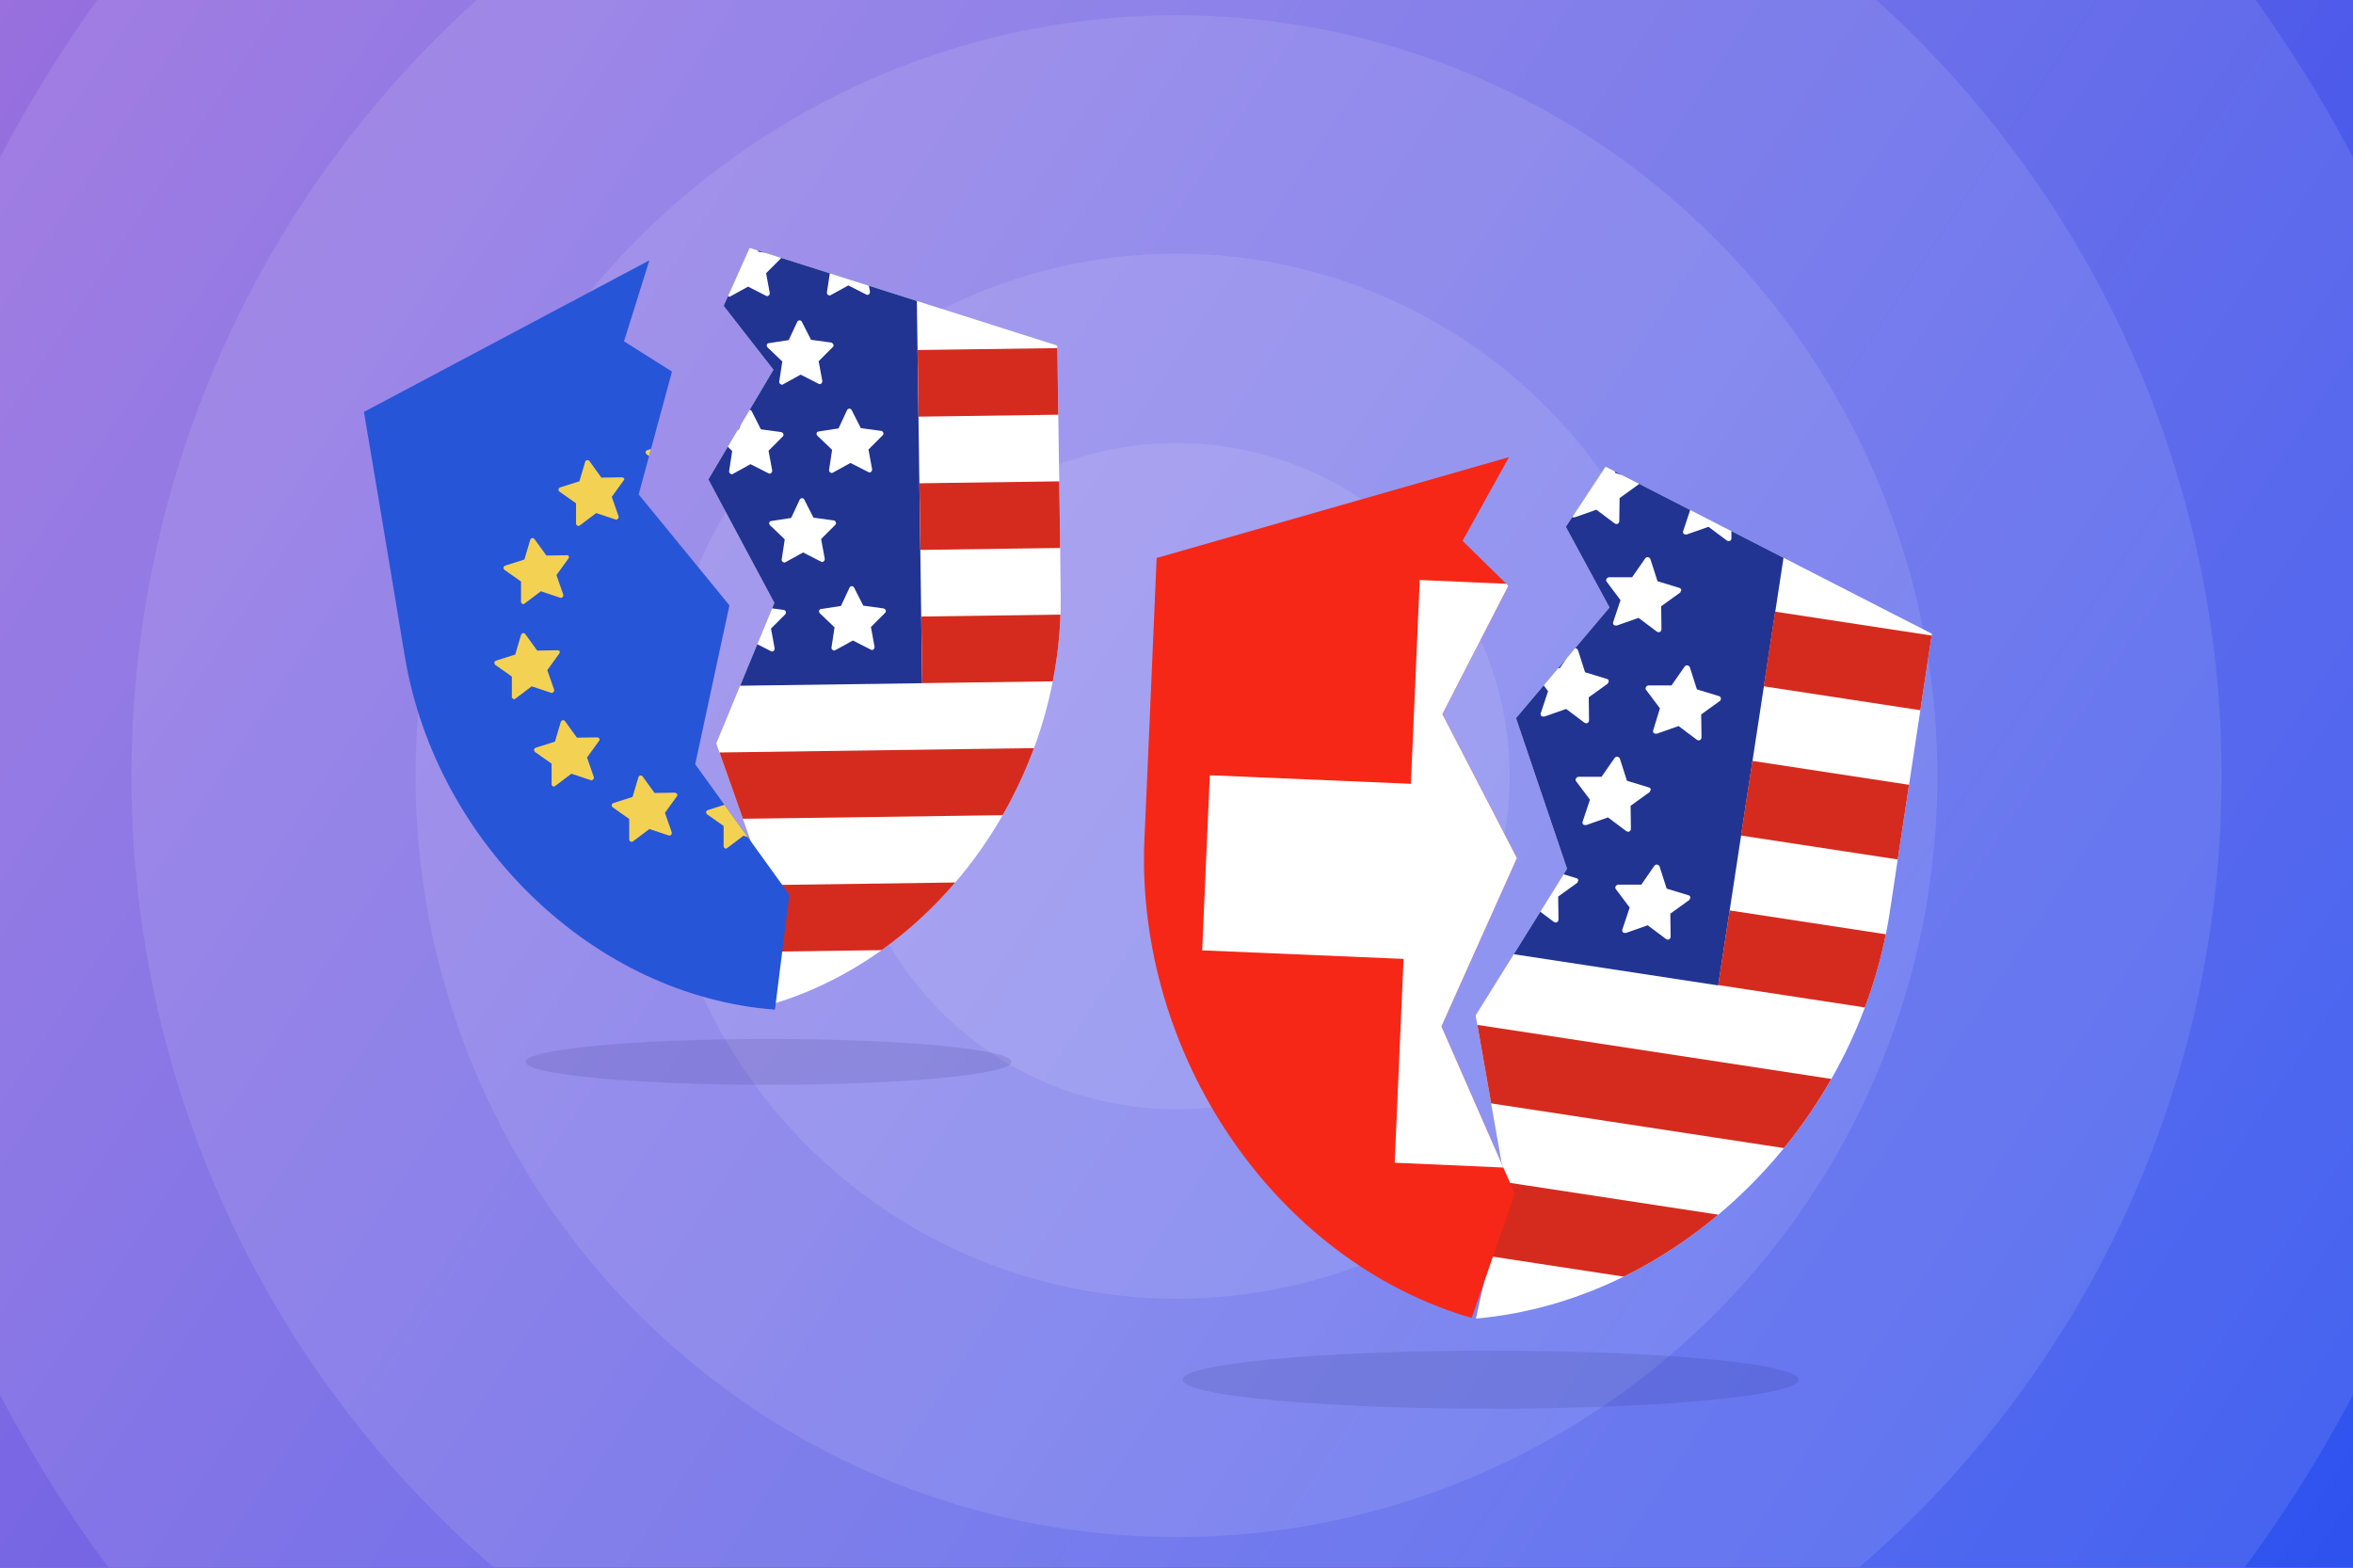 <?xml version="1.0" encoding="utf-8"?>
<!-- Generator: Adobe Illustrator 27.9.3, SVG Export Plug-In . SVG Version: 9.03 Build 53313)  -->
<svg version="1.1" id="Layer_1" xmlns="http://www.w3.org/2000/svg" xmlns:xlink="http://www.w3.org/1999/xlink" x="0px" y="0px"
	 width="770px" height="513px" viewBox="0 0 770 513" style="enable-background:new 0 0 770 513;" xml:space="preserve">
<rect x="0" y="0" width="770" height="513" fill="#333333" stroke="none"/>
<style type="text/css">
	.st0{fill:none;}
	.st1{fill:url(#SVGID_1_);}
	.st2{opacity:0.1;}
	.st3{fill:#FFFFFF;}
	.st4{clip-path:url(#SVGID_00000179630696300139712560000013102265206963897779_);}
	.st5{fill:#223492;}
	.st6{fill:#D52B1E;}
	.st7{clip-path:url(#SVGID_00000005249287385480541630000002556193409675797898_);fill:#2655D8;}
	.st8{clip-path:url(#SVGID_00000005249287385480541630000002556193409675797898_);fill:#F3D153;}
	.st9{clip-path:url(#SVGID_00000135662811993303874940000001383926723064208530_);}
	.st10{clip-path:url(#SVGID_00000066499343028679417370000013184006248137312433_);fill:#F62717;}
	.st11{clip-path:url(#SVGID_00000066499343028679417370000013184006248137312433_);fill:#FFFFFF;}
	.st12{opacity:0.1;fill:#06003D;}
</style>
<rect class="st0" width="770" height="513"/>
<linearGradient id="SVGID_1_" gradientUnits="userSpaceOnUse" x1="4.438871e-06" y1="514" x2="770" y2="1" gradientTransform="matrix(1 0 0 -1 0 514)">
	<stop  offset="0" style="stop-color:#9970DE"/>
	<stop  offset="1" style="stop-color:#2E52EF"/>
</linearGradient>
<rect class="st1" width="770" height="513"/>
<g class="st2">
	<circle class="st3" cx="385" cy="254" r="109"/>
</g>
<g class="st2">
	<circle class="st3" cx="385" cy="254" r="171"/>
</g>
<g class="st2">
	<circle class="st3" cx="385" cy="254" r="249"/>
</g>
<g class="st2">
	<circle class="st3" cx="385" cy="254" r="342"/>
</g>
<g class="st2">
	<circle class="st3" cx="385" cy="254" r="435"/>
</g>
<g>
	<defs>
		<path id="SVGID_00000179624142678339633060000015833027785859136187_" d="M248.7,329.7c57.3-14.8,99.3-73.3,98.4-135.2l-0.2-17.8
			l-0.5-34.7l-0.4-28.9l-100.7-32l-8.5,19l16.3,20.9l-21.3,35.9l21.6,40.4l-19,46l16.6,47L248.7,329.7z"/>
	</defs>
	
		<use xlink:href="#SVGID_00000179624142678339633060000015833027785859136187_"  style="overflow:visible;fill-rule:evenodd;clip-rule:evenodd;fill:#FFFFFF;"/>
	<clipPath id="SVGID_00000179607643805943939420000012098460592879701947_">
		<use xlink:href="#SVGID_00000179624142678339633060000015833027785859136187_"  style="overflow:visible;"/>
	</clipPath>
	<g style="clip-path:url(#SVGID_00000179607643805943939420000012098460592879701947_);">
		
			<rect x="92.9" y="73.8" transform="matrix(1 -1.382151e-02 1.382151e-02 1 -2.046 2.735)" class="st5" width="207.8" height="151.2"/>
		
			<rect x="300.4" y="113.1" transform="matrix(1 -1.382151e-02 1.382151e-02 1 -1.675 5.6)" class="st6" width="207.8" height="21.8"/>
		
			<rect x="301" y="156.7" transform="matrix(1 -1.382151e-02 1.382151e-02 1 -2.278 5.613)" class="st6" width="207.8" height="21.8"/>
		
			<rect x="301.6" y="200.3" transform="matrix(1 -1.382151e-02 1.382151e-02 1 -2.88 5.625)" class="st6" width="207.8" height="21.8"/>
		
			<rect x="94.4" y="245.3" transform="matrix(1 -1.382151e-02 1.382151e-02 1 -3.513 4.202)" class="st6" width="415.7" height="21.8"/>
		
			<rect x="95" y="288.9" transform="matrix(1 -1.382151e-02 1.382151e-02 1 -4.115 4.214)" class="st6" width="415.7" height="21.8"/>
		<path class="st3" d="M255.6,141.4l-6.6-0.9l-3-5.9c-0.1-0.2-0.2-0.3-0.4-0.4c-0.4-0.2-0.9,0-1.1,0.4l-2.8,6l-6.5,1
			c-0.2,0-0.3,0.1-0.5,0.2c-0.1,0.2-0.2,0.4-0.2,0.6c0,0.2,0.1,0.4,0.3,0.6l4.8,4.6l-1,6.6c0,0.2,0,0.3,0.1,0.5
			c0.1,0.1,0.2,0.3,0.3,0.3c0.1,0.1,0.3,0.1,0.4,0.2c0.1,0,0.3,0,0.4-0.1l5.8-3.2l5.9,3c0.2,0.1,0.3,0.1,0.5,0.1
			c0.4-0.1,0.7-0.5,0.7-1l-1.2-6.5l4.7-4.7c0.1-0.1,0.2-0.3,0.2-0.5C256.4,141.9,256.1,141.5,255.6,141.4z"/>
		<path class="st3" d="M254.8,83.3l-6.6-0.9l-3-5.9c-0.1-0.2-0.2-0.3-0.4-0.4c-0.4-0.2-0.9,0-1.1,0.4l-2.8,6l-6.5,1
			c-0.2,0-0.3,0.1-0.5,0.2c-0.1,0.2-0.2,0.4-0.2,0.6c0,0.2,0.1,0.4,0.3,0.6l4.8,4.6l-1,6.6c0,0.2,0,0.3,0.1,0.5
			c0.1,0.1,0.2,0.3,0.3,0.3c0.1,0.1,0.3,0.1,0.4,0.2c0.1,0,0.3,0,0.4-0.1l5.8-3.2l5.9,3c0.2,0.1,0.3,0.1,0.5,0.1
			c0.4-0.1,0.7-0.5,0.7-1l-1.2-6.5l4.7-4.7c0.1-0.1,0.2-0.3,0.2-0.5C255.6,83.8,255.3,83.4,254.8,83.3z"/>
		<path class="st3" d="M256.4,199.6l-6.6-0.9l-3-5.9c-0.1-0.2-0.2-0.3-0.4-0.4c-0.4-0.2-0.9,0-1.1,0.4l-2.8,6l-6.5,1
			c-0.2,0-0.3,0.1-0.5,0.2c-0.1,0.2-0.2,0.4-0.2,0.6c0,0.2,0.1,0.4,0.3,0.6l4.8,4.6l-1,6.6c0,0.2,0,0.3,0.1,0.5
			c0.1,0.1,0.2,0.3,0.3,0.3c0.1,0.1,0.3,0.1,0.4,0.2c0.1,0,0.3,0,0.4-0.1l5.8-3.2l5.9,3c0.2,0.1,0.3,0.1,0.5,0.1
			c0.4-0.1,0.7-0.5,0.7-1l-1.2-6.5l4.7-4.7c0.1-0.1,0.2-0.3,0.2-0.5C257.2,200,256.9,199.6,256.4,199.6z"/>
		<path class="st3" d="M288.3,141l-6.6-0.9l-3-5.9c-0.1-0.2-0.2-0.3-0.4-0.4c-0.4-0.2-0.9,0-1.1,0.4l-2.8,6l-6.5,1
			c-0.2,0-0.3,0.1-0.5,0.2c-0.1,0.2-0.2,0.4-0.2,0.6c0,0.2,0.1,0.4,0.3,0.6l4.8,4.6l-1,6.6c0,0.2,0,0.3,0.1,0.5
			c0.1,0.1,0.2,0.3,0.3,0.3c0.1,0.1,0.3,0.1,0.4,0.2c0.1,0,0.3,0,0.4-0.1l5.8-3.2l5.9,3c0.2,0.1,0.3,0.1,0.5,0.1
			c0.4-0.1,0.7-0.5,0.7-1l-1.2-6.5l4.7-4.7c0.1-0.1,0.2-0.3,0.2-0.5C289.1,141.5,288.8,141,288.3,141z"/>
		<path class="st3" d="M287.5,82.9L281,82l-3-5.9c-0.1-0.2-0.2-0.3-0.4-0.4c-0.4-0.2-0.9,0-1.1,0.4l-2.8,6l-6.5,1
			c-0.2,0-0.3,0.1-0.5,0.2c-0.1,0.2-0.2,0.4-0.2,0.6c0,0.2,0.1,0.4,0.3,0.6l4.8,4.6l-1,6.6c0,0.2,0,0.3,0.1,0.5
			c0.1,0.1,0.2,0.3,0.3,0.3c0.1,0.1,0.3,0.1,0.4,0.2c0.1,0,0.3,0,0.4-0.1l5.8-3.2l5.9,3c0.2,0.1,0.3,0.1,0.5,0.1
			c0.4-0.1,0.7-0.5,0.7-1l-1.2-6.5l4.7-4.7c0.1-0.1,0.2-0.3,0.2-0.5C288.3,83.3,288,82.9,287.5,82.9z"/>
		<path class="st3" d="M289.1,199.1l-6.6-0.9l-3-5.9c-0.1-0.2-0.2-0.3-0.4-0.4c-0.4-0.2-0.9,0-1.1,0.4l-2.8,6l-6.5,1
			c-0.2,0-0.3,0.1-0.5,0.2c-0.1,0.2-0.2,0.4-0.2,0.6c0,0.2,0.1,0.4,0.3,0.6l4.8,4.6l-1,6.6c0,0.2,0,0.3,0.1,0.5
			c0.1,0.1,0.2,0.3,0.3,0.3c0.1,0.1,0.3,0.1,0.4,0.2c0.1,0,0.3,0,0.4-0.1l5.8-3.2l5.9,3c0.2,0.1,0.3,0.1,0.5,0.1
			c0.4-0.1,0.7-0.5,0.7-1l-1.2-6.5l4.7-4.7c0.1-0.1,0.2-0.3,0.2-0.5C289.9,199.6,289.6,199.2,289.1,199.1z"/>
		<path class="st3" d="M272.8,170.3l-6.6-0.9l-3-5.9c-0.1-0.2-0.2-0.3-0.4-0.4c-0.4-0.2-0.9,0-1.1,0.4l-2.8,6l-6.5,1
			c-0.2,0-0.3,0.1-0.5,0.2c-0.1,0.2-0.2,0.4-0.2,0.6c0,0.2,0.1,0.4,0.3,0.6l4.8,4.6l-1,6.6c0,0.2,0,0.3,0.1,0.5
			c0.1,0.1,0.2,0.3,0.3,0.3c0.1,0.1,0.3,0.1,0.4,0.2c0.1,0,0.3,0,0.4-0.1l5.8-3.2l5.9,3c0.2,0.1,0.3,0.1,0.5,0.1
			c0.4-0.1,0.7-0.5,0.7-1l-1.2-6.5l4.7-4.7c0.1-0.1,0.2-0.3,0.2-0.5C273.5,170.7,273.2,170.3,272.8,170.3z"/>
		<path class="st3" d="M272,112.1l-6.6-0.9l-3-5.9c-0.1-0.2-0.2-0.3-0.4-0.4c-0.4-0.2-0.9,0-1.1,0.4l-2.8,6l-6.5,1
			c-0.2,0-0.3,0.1-0.5,0.2c-0.1,0.2-0.2,0.4-0.2,0.6c0,0.2,0.1,0.4,0.3,0.6l4.8,4.6l-1,6.6c0,0.2,0,0.3,0.1,0.5
			c0.1,0.1,0.2,0.3,0.3,0.3c0.1,0.1,0.3,0.1,0.4,0.2c0.1,0,0.3,0,0.4-0.1l5.8-3.2l5.9,3c0.2,0.1,0.3,0.1,0.5,0.1
			c0.4-0.1,0.7-0.5,0.7-1l-1.2-6.5l4.7-4.7c0.1-0.1,0.2-0.3,0.2-0.5C272.7,112.6,272.4,112.2,272,112.1z"/>
	</g>
</g>
<g>
	<defs>
		<path id="SVGID_00000036934419596367215920000014338451770478359216_" d="M212.5,85.2l-93.4,49.6l4.8,28.5l5.7,34.2l2.9,17.5
			c10.3,61,62,111,121.1,115.4l4.7-37.6l-30.8-42.7l11.2-52l-29.7-36.3l10.9-40.2l-15.7-9.9L212.5,85.2z"/>
	</defs>
	<clipPath id="SVGID_00000114788262669958330610000014945714315807000225_">
		<use xlink:href="#SVGID_00000036934419596367215920000014338451770478359216_"  style="overflow:visible;"/>
	</clipPath>
	<path style="clip-path:url(#SVGID_00000114788262669958330610000014945714315807000225_);fill:#2655D8;" d="M109.2,91.5l203.1-34.1
		c1.6-0.3,3.1-0.4,4.7-0.4c1.6,0,3.1,0.1,4.7,0.3c1.5,0.2,3,0.6,4.4,1.1c1.4,0.5,2.8,1.1,4,1.8c1.3,0.7,2.4,1.5,3.5,2.4
		c1,0.9,2,1.9,2.8,2.9c0.8,1.1,1.4,2.2,2,3.4c0.5,1.2,0.9,2.4,1.1,3.6l38.5,229.1c0.2,1.3,0.3,2.5,0.2,3.8c-0.1,1.3-0.3,2.6-0.8,3.8
		c-0.4,1.3-1,2.5-1.7,3.7c-0.7,1.2-1.5,2.3-2.5,3.4c-1,1.1-2,2.1-3.2,3c-1.2,0.9-2.5,1.7-3.8,2.5c-1.4,0.7-2.8,1.3-4.3,1.8
		c-1.5,0.5-3,0.9-4.6,1.1l-203.1,34.1c-1.6,0.3-3.1,0.4-4.7,0.4c-1.6,0-3.1-0.1-4.7-0.3c-1.5-0.2-3-0.6-4.4-1.1
		c-1.4-0.5-2.8-1.1-4-1.8c-1.3-0.7-2.4-1.5-3.5-2.4c-1-0.9-2-1.9-2.8-2.9c-0.8-1.1-1.4-2.2-2-3.4c-0.5-1.2-0.9-2.4-1.1-3.6
		L88.5,114.6c-0.2-1.3-0.3-2.5-0.2-3.8c0.1-1.3,0.3-2.6,0.8-3.8c0.4-1.3,1-2.5,1.6-3.7c0.7-1.2,1.5-2.3,2.5-3.4c1-1.1,2-2.1,3.2-3
		c1.2-0.9,2.5-1.7,3.8-2.5c1.4-0.7,2.8-1.3,4.3-1.8C106.1,92.1,107.6,91.8,109.2,91.5z"/>
	<path style="clip-path:url(#SVGID_00000114788262669958330610000014945714315807000225_);fill:#F3D153;" d="M231.9,143.9l-6.6,0.1
		l-3.9-5.4c-0.1-0.1-0.3-0.3-0.4-0.3c-0.4-0.1-0.9,0.1-1,0.6l-1.9,6.4l-6.3,2c-0.2,0.1-0.3,0.2-0.4,0.3c-0.1,0.2-0.2,0.4-0.1,0.6
		c0,0.2,0.2,0.4,0.3,0.5l5.4,3.8l0,6.7c0,0.2,0,0.3,0.1,0.4c0.1,0.1,0.2,0.2,0.3,0.3c0.1,0.1,0.3,0.1,0.4,0.1c0.1,0,0.3-0.1,0.4-0.2
		l5.3-4l6.3,2.1c0.2,0.1,0.4,0.1,0.5,0c0.4-0.2,0.7-0.6,0.5-1.1l-2.2-6.3l3.9-5.4c0.1-0.2,0.2-0.3,0.2-0.5
		C232.7,144.3,232.3,143.9,231.9,143.9z"/>
	<path style="clip-path:url(#SVGID_00000114788262669958330610000014945714315807000225_);fill:#F3D153;" d="M203.4,156.2l-6.6,0.1
		l-3.9-5.4c-0.1-0.1-0.3-0.3-0.4-0.3c-0.4-0.1-0.9,0.1-1,0.5l-1.9,6.4l-6.3,2c-0.2,0.1-0.3,0.2-0.4,0.3c-0.1,0.2-0.2,0.4-0.1,0.6
		c0,0.2,0.2,0.4,0.3,0.5l5.4,3.8l0,6.6c0,0.2,0,0.3,0.1,0.4c0.1,0.1,0.2,0.2,0.3,0.3c0.1,0.1,0.3,0.1,0.5,0.1c0.2,0,0.3-0.1,0.4-0.2
		l5.3-4l6.3,2.1c0.2,0.1,0.4,0.1,0.5,0c0.4-0.2,0.7-0.6,0.5-1.1l-2.2-6.3l3.9-5.4c0.1-0.1,0.2-0.3,0.2-0.5
		C204.3,156.5,203.9,156.2,203.4,156.2z"/>
	<path style="clip-path:url(#SVGID_00000114788262669958330610000014945714315807000225_);fill:#F3D153;" d="M185.4,181.7l-6.6,0.1
		l-3.9-5.4c-0.1-0.1-0.3-0.3-0.4-0.3c-0.4-0.1-0.9,0.1-1,0.6l-1.9,6.4l-6.3,2c-0.2,0.1-0.3,0.2-0.4,0.3c-0.1,0.2-0.2,0.4-0.1,0.6
		c0,0.2,0.2,0.4,0.3,0.5l5.4,3.8l0,6.6c0,0.2,0,0.3,0.1,0.4c0.1,0.1,0.2,0.2,0.3,0.3c0.1,0.1,0.3,0.1,0.4,0.1c0.1,0,0.3-0.1,0.4-0.2
		l5.3-4l6.3,2.1c0.2,0.1,0.4,0.1,0.5,0c0.4-0.2,0.7-0.6,0.5-1.1l-2.2-6.3l3.9-5.4c0.1-0.1,0.2-0.3,0.2-0.5
		C186.2,182,185.9,181.6,185.4,181.7z"/>
	<path style="clip-path:url(#SVGID_00000114788262669958330610000014945714315807000225_);fill:#F3D153;" d="M182.4,212.8l-6.6,0.1
		l-3.9-5.4c-0.1-0.1-0.3-0.3-0.4-0.3c-0.4-0.1-0.9,0.1-1,0.6l-1.9,6.4l-6.3,2c-0.2,0.1-0.3,0.2-0.4,0.3c-0.1,0.2-0.2,0.4-0.1,0.6
		c0,0.2,0.2,0.4,0.3,0.5l5.4,3.8l0,6.6c0,0.2,0,0.3,0.1,0.4c0.1,0.1,0.2,0.2,0.3,0.3c0.1,0.1,0.3,0.1,0.4,0.1c0.2,0,0.3-0.1,0.4-0.2
		l5.3-4l6.3,2.1c0.2,0.1,0.4,0.1,0.5,0c0.4-0.2,0.7-0.6,0.5-1.1l-2.2-6.3l3.9-5.4c0.1-0.1,0.2-0.3,0.2-0.5
		C183.3,213.1,182.9,212.8,182.4,212.8z"/>
	<path style="clip-path:url(#SVGID_00000114788262669958330610000014945714315807000225_);fill:#F3D153;" d="M195.4,241.3l-6.6,0.1
		l-3.9-5.4c-0.1-0.1-0.3-0.3-0.4-0.3c-0.4-0.1-0.9,0.1-1,0.6l-1.9,6.4l-6.3,2c-0.2,0.1-0.3,0.2-0.4,0.3c-0.1,0.2-0.2,0.4-0.1,0.6
		c0,0.2,0.2,0.4,0.3,0.5l5.4,3.8l0,6.7c0,0.2,0,0.3,0.1,0.4c0.1,0.1,0.2,0.2,0.3,0.3c0.1,0.1,0.3,0.1,0.4,0.1c0.1,0,0.3-0.1,0.4-0.2
		l5.3-4l6.3,2.1c0.2,0.1,0.4,0.1,0.5,0c0.4-0.2,0.7-0.6,0.5-1.1l-2.2-6.3l3.9-5.4c0.1-0.1,0.2-0.3,0.2-0.5
		C196.2,241.6,195.9,241.3,195.4,241.3z"/>
	<path style="clip-path:url(#SVGID_00000114788262669958330610000014945714315807000225_);fill:#F3D153;" d="M220.8,259.4l-6.6,0.1
		l-3.9-5.4c-0.1-0.1-0.3-0.3-0.4-0.3c-0.4-0.1-0.9,0.1-1,0.6l-1.9,6.4l-6.3,2c-0.2,0.1-0.3,0.2-0.4,0.3c-0.1,0.2-0.2,0.4-0.1,0.6
		c0,0.2,0.2,0.4,0.3,0.5l5.4,3.8l0,6.7c0,0.2,0,0.3,0.1,0.4c0.1,0.1,0.2,0.2,0.3,0.3c0.1,0.1,0.3,0.1,0.5,0.1c0.2,0,0.3-0.1,0.4-0.2
		l5.3-4l6.3,2.1c0.2,0.1,0.4,0.1,0.5,0c0.4-0.1,0.7-0.6,0.5-1.1l-2.2-6.3l3.9-5.4c0.1-0.1,0.2-0.3,0.2-0.5
		C221.6,259.8,221.2,259.4,220.8,259.4z"/>
	<path style="clip-path:url(#SVGID_00000114788262669958330610000014945714315807000225_);fill:#F3D153;" d="M251.7,261.7l-6.6,0.1
		l-3.9-5.4c-0.1-0.1-0.3-0.3-0.4-0.3c-0.4-0.1-0.9,0.1-1,0.6l-1.9,6.4l-6.3,2c-0.2,0.1-0.3,0.2-0.4,0.3c-0.1,0.2-0.2,0.4-0.1,0.6
		c0,0.2,0.2,0.4,0.3,0.5l5.4,3.8l0,6.6c0,0.2,0,0.3,0.1,0.4c0.1,0.1,0.2,0.2,0.3,0.3c0.1,0.1,0.3,0.1,0.4,0.1c0.1,0,0.3-0.1,0.4-0.2
		l5.3-4l6.3,2.1c0.2,0.1,0.4,0.1,0.5,0c0.4-0.2,0.7-0.6,0.5-1.1l-2.2-6.3l3.9-5.4c0.1-0.1,0.2-0.3,0.2-0.5
		C252.5,262.1,252.1,261.7,251.7,261.7z"/>
</g>
<g>
	<defs>
		<path id="SVGID_00000171719782976420792140000003882883309446919058_" d="M483,431.5c66.9-5.9,124.8-63.5,135.4-132.9l3-19.9
			l5.9-38.9l4.9-32.4l-106.8-54.7l-13,19.7l14.3,26.4l-30.6,36.2l16.7,49.3l-29.9,48l9.8,55.7L483,431.5z"/>
	</defs>
	
		<use xlink:href="#SVGID_00000171719782976420792140000003882883309446919058_"  style="overflow:visible;fill-rule:evenodd;clip-rule:evenodd;fill:#FFFFFF;"/>
	<clipPath id="SVGID_00000038375015007435484600000006904308014103188902_">
		<use xlink:href="#SVGID_00000171719782976420792140000003882883309446919058_"  style="overflow:visible;"/>
	</clipPath>
	<g style="clip-path:url(#SVGID_00000038375015007435484600000006904308014103188902_);">
		
			<rect x="372.8" y="102.2" transform="matrix(0.151 -0.989 0.989 0.151 171.698 640.143)" class="st5" width="171.5" height="235.8"/>
		
			<rect x="683.1" y="112.6" transform="matrix(0.151 -0.989 0.989 0.151 362.648 883.176)" class="st6" width="24.7" height="235.8"/>
		
			<rect x="675.7" y="161.5" transform="matrix(0.151 -0.989 0.989 0.151 307.962 917.308)" class="st6" width="24.7" height="235.8"/>
		
			<rect x="668.2" y="210.4" transform="matrix(0.151 -0.989 0.989 0.151 253.277 951.439)" class="st6" width="24.7" height="235.8"/>
		
			<rect x="544.2" y="123.5" transform="matrix(0.151 -0.989 0.989 0.151 117.244 855.238)" class="st6" width="24.7" height="471.6"/>
		
			<rect x="536.7" y="172.5" transform="matrix(0.151 -0.989 0.989 0.151 62.559 889.37)" class="st6" width="24.7" height="471.6"/>
		<path class="st3" d="M525.9,222.2l-7.2-2.2l-2.3-7.2c-0.1-0.2-0.2-0.4-0.4-0.5c-0.4-0.3-1-0.2-1.3,0.2l-4.3,6.2l-7.5,0
			c-0.2,0-0.4,0.1-0.6,0.2c-0.2,0.2-0.3,0.4-0.4,0.6c0,0.3,0,0.5,0.2,0.7l4.5,6l-2.4,7.2c-0.1,0.2-0.1,0.4,0,0.5
			c0,0.2,0.1,0.3,0.2,0.4c0.1,0.1,0.3,0.2,0.5,0.2c0.2,0,0.3,0,0.5,0l7.1-2.5l6,4.5c0.2,0.1,0.4,0.2,0.6,0.2c0.5,0,0.9-0.4,0.9-1
			l-0.1-7.5l6.1-4.4c0.2-0.1,0.3-0.3,0.3-0.5C526.6,222.9,526.4,222.3,525.9,222.2z"/>
		<path class="st3" d="M535.8,157l-7.2-2.2l-2.3-7.2c-0.1-0.2-0.2-0.4-0.4-0.5c-0.4-0.3-1-0.2-1.3,0.2l-4.3,6.2l-7.5,0
			c-0.2,0-0.4,0.1-0.6,0.2c-0.2,0.1-0.3,0.4-0.4,0.6c0,0.2,0,0.5,0.2,0.7l4.5,6l-2.4,7.2c-0.1,0.2-0.1,0.4,0,0.5
			c0,0.2,0.1,0.3,0.2,0.4c0.1,0.1,0.3,0.2,0.5,0.2c0.2,0,0.3,0,0.5,0l7.1-2.5l6,4.5c0.2,0.1,0.4,0.2,0.6,0.2c0.5,0,0.9-0.4,0.9-1
			L530,163l6.1-4.4c0.2-0.1,0.3-0.3,0.3-0.5C536.6,157.7,536.3,157.1,535.8,157z"/>
		<path class="st3" d="M515.9,287.4l-7.2-2.2l-2.3-7.2c-0.1-0.2-0.2-0.4-0.4-0.5c-0.4-0.3-1-0.2-1.3,0.2l-4.3,6.2l-7.5,0
			c-0.2,0-0.4,0.1-0.6,0.2c-0.2,0.2-0.3,0.4-0.4,0.6c0,0.3,0,0.5,0.2,0.7l4.5,6l-2.4,7.2c-0.1,0.2-0.1,0.4,0,0.5
			c0,0.2,0.1,0.3,0.2,0.4c0.1,0.1,0.3,0.2,0.5,0.2c0.2,0,0.3,0,0.5,0l7.1-2.5l6,4.5c0.2,0.1,0.4,0.2,0.6,0.2c0.5,0,0.9-0.4,0.9-1
			l-0.1-7.5l6.1-4.4c0.2-0.1,0.3-0.3,0.3-0.5C516.7,288.1,516.4,287.5,515.9,287.4z"/>
		<path class="st3" d="M562.5,227.8l-7.2-2.2l-2.3-7.2c-0.1-0.2-0.2-0.4-0.4-0.5c-0.4-0.3-1-0.2-1.3,0.2l-4.3,6.2l-7.5,0
			c-0.2,0-0.4,0.1-0.6,0.2c-0.2,0.2-0.3,0.4-0.4,0.6c0,0.3,0,0.5,0.2,0.7l4.5,6L541,239c-0.1,0.2-0.1,0.4,0,0.5
			c0,0.2,0.1,0.3,0.2,0.4c0.1,0.1,0.3,0.2,0.5,0.2c0.2,0,0.3,0,0.5,0l7.1-2.5l6,4.5c0.2,0.1,0.4,0.2,0.6,0.2c0.5,0,0.9-0.4,0.9-1
			l-0.1-7.5l6.1-4.4c0.2-0.1,0.3-0.3,0.3-0.5C563.3,228.5,563,227.9,562.5,227.8z"/>
		<path class="st3" d="M572.5,162.6l-7.2-2.2l-2.3-7.2c-0.1-0.2-0.2-0.4-0.4-0.5c-0.4-0.3-1-0.2-1.3,0.2l-4.3,6.2l-7.5,0
			c-0.2,0-0.4,0.1-0.6,0.2c-0.2,0.1-0.3,0.4-0.4,0.6c0,0.2,0,0.5,0.2,0.7l4.5,6l-2.4,7.2c-0.1,0.2-0.1,0.4,0,0.5
			c0,0.2,0.1,0.3,0.2,0.4c0.1,0.1,0.3,0.2,0.5,0.2c0.2,0,0.3,0,0.5,0l7.1-2.5l6,4.5c0.2,0.1,0.4,0.2,0.6,0.2c0.5,0,0.9-0.4,0.9-1
			l-0.1-7.5l6.1-4.4c0.2-0.1,0.3-0.3,0.3-0.5C573.3,163.3,573,162.7,572.5,162.6z"/>
		<path class="st3" d="M552.6,293l-7.2-2.2l-2.3-7.2c-0.1-0.2-0.2-0.4-0.4-0.5c-0.4-0.3-1-0.2-1.3,0.2l-4.3,6.2l-7.5,0
			c-0.2,0-0.4,0.1-0.6,0.2c-0.2,0.2-0.3,0.4-0.4,0.6c0,0.3,0,0.5,0.2,0.7l4.5,6l-2.4,7.2c-0.1,0.2-0.1,0.4,0,0.5
			c0,0.2,0.1,0.3,0.2,0.4c0.1,0.1,0.3,0.2,0.5,0.2c0.2,0,0.3,0,0.5,0l7.1-2.5l6,4.5c0.2,0.1,0.4,0.2,0.6,0.2c0.5,0,0.9-0.4,0.9-1
			l-0.1-7.5l6.1-4.4c0.2-0.1,0.3-0.3,0.3-0.5C553.3,293.7,553.1,293.1,552.6,293z"/>
		<path class="st3" d="M539.6,257.7l-7.2-2.2l-2.3-7.2c-0.1-0.2-0.2-0.4-0.4-0.5c-0.4-0.3-1-0.2-1.3,0.2l-4.3,6.2l-7.5,0
			c-0.2,0-0.4,0.1-0.6,0.2c-0.2,0.2-0.3,0.4-0.4,0.6c0,0.3,0,0.5,0.2,0.7l4.5,6l-2.4,7.2c-0.1,0.2-0.1,0.4,0,0.5
			c0,0.2,0.1,0.3,0.2,0.4c0.1,0.1,0.3,0.2,0.5,0.2c0.2,0,0.3,0,0.5,0l7.1-2.5l6,4.5c0.2,0.1,0.4,0.2,0.6,0.2c0.5,0,0.9-0.4,0.9-1
			l-0.1-7.5l6.1-4.4c0.2-0.1,0.3-0.3,0.3-0.5C540.4,258.3,540.1,257.8,539.6,257.7z"/>
		<path class="st3" d="M549.6,192.4l-7.2-2.2l-2.3-7.2c-0.1-0.2-0.2-0.4-0.4-0.5c-0.4-0.3-1-0.2-1.3,0.2l-4.3,6.2l-7.5,0
			c-0.2,0-0.4,0.1-0.6,0.2c-0.2,0.2-0.3,0.4-0.4,0.6c0,0.3,0,0.5,0.2,0.7l4.5,6l-2.4,7.2c-0.1,0.2-0.1,0.4,0,0.5
			c0,0.2,0.1,0.3,0.2,0.4c0.1,0.1,0.3,0.2,0.5,0.2c0.2,0,0.3,0,0.5,0l7.1-2.5l6,4.5c0.2,0.1,0.4,0.2,0.6,0.2c0.5,0,0.9-0.4,0.9-1
			l-0.1-7.5l6.1-4.4c0.2-0.1,0.3-0.3,0.3-0.5C550.4,193.1,550.1,192.6,549.6,192.4z"/>
	</g>
</g>
<g>
	<defs>
		<path id="SVGID_00000112596694168733469560000011187628418247849406_" d="M493.8,149.6l-115.3,33l-1.4,32.7l-1.7,39.3l-0.9,20.1
			c-3,70.2,42.6,137.9,107.1,156.6l14.1-40.7l-24-54.7l24.7-55.1L472,233.7l21.6-42l-15-14.7L493.8,149.6z"/>
	</defs>
	<clipPath id="SVGID_00000135678537770038053160000015297482989347492750_">
		<use xlink:href="#SVGID_00000112596694168733469560000011187628418247849406_"  style="overflow:visible;"/>
	</clipPath>
	<path style="clip-path:url(#SVGID_00000135678537770038053160000015297482989347492750_);fill:#F62717;" d="M377.7,132.2
		l233.4,10.1c1.8,0.1,3.6,0.3,5.3,0.7c1.8,0.4,3.5,0.9,5.1,1.5c1.6,0.6,3.2,1.4,4.7,2.2c1.5,0.9,2.8,1.8,4,2.9
		c1.2,1.1,2.3,2.2,3.3,3.5c1,1.2,1.7,2.5,2.4,3.9c0.6,1.4,1.1,2.8,1.4,4.2c0.3,1.4,0.4,2.9,0.3,4.3l-11.4,263.4
		c-0.1,1.4-0.3,2.9-0.7,4.3c-0.4,1.4-1,2.8-1.7,4c-0.7,1.3-1.6,2.5-2.7,3.7c-1.1,1.2-2.2,2.2-3.6,3.2c-1.3,1-2.7,1.8-4.3,2.5
		c-1.5,0.7-3.1,1.3-4.8,1.8c-1.7,0.5-3.4,0.8-5.2,1c-1.8,0.2-3.6,0.3-5.4,0.2l-233.4-10.1c-1.8-0.1-3.6-0.3-5.3-0.7
		c-1.8-0.4-3.5-0.9-5.1-1.5c-1.6-0.6-3.2-1.4-4.7-2.2c-1.5-0.9-2.8-1.8-4-2.9c-1.2-1.1-2.3-2.2-3.3-3.5c-1-1.2-1.7-2.5-2.4-3.9
		c-0.6-1.4-1.1-2.8-1.4-4.2c-0.3-1.4-0.4-2.9-0.3-4.3L349.3,153c0.1-1.4,0.3-2.9,0.7-4.3c0.4-1.4,1-2.7,1.7-4.1
		c0.7-1.3,1.6-2.5,2.7-3.7c1.1-1.2,2.2-2.2,3.6-3.2c1.3-1,2.7-1.8,4.3-2.5c1.5-0.7,3.1-1.3,4.8-1.8c1.7-0.5,3.4-0.8,5.2-1
		C374.1,132.2,375.9,132.1,377.7,132.2z"/>
	<polygon style="clip-path:url(#SVGID_00000135678537770038053160000015297482989347492750_);fill:#FFFFFF;" points="584.1,261.8 
		518.2,259 521.1,192.3 464.6,189.8 461.7,256.5 395.9,253.7 393.4,311 459.3,313.8 456.4,380.5 512.9,383 515.8,316.3 581.6,319.1 
			"/>
</g>
<ellipse class="st12" cx="251.5" cy="347.5" rx="79.5" ry="7.5"/>
<ellipse class="st12" cx="487.8" cy="451.5" rx="100.8" ry="9.5"/>
</svg>
